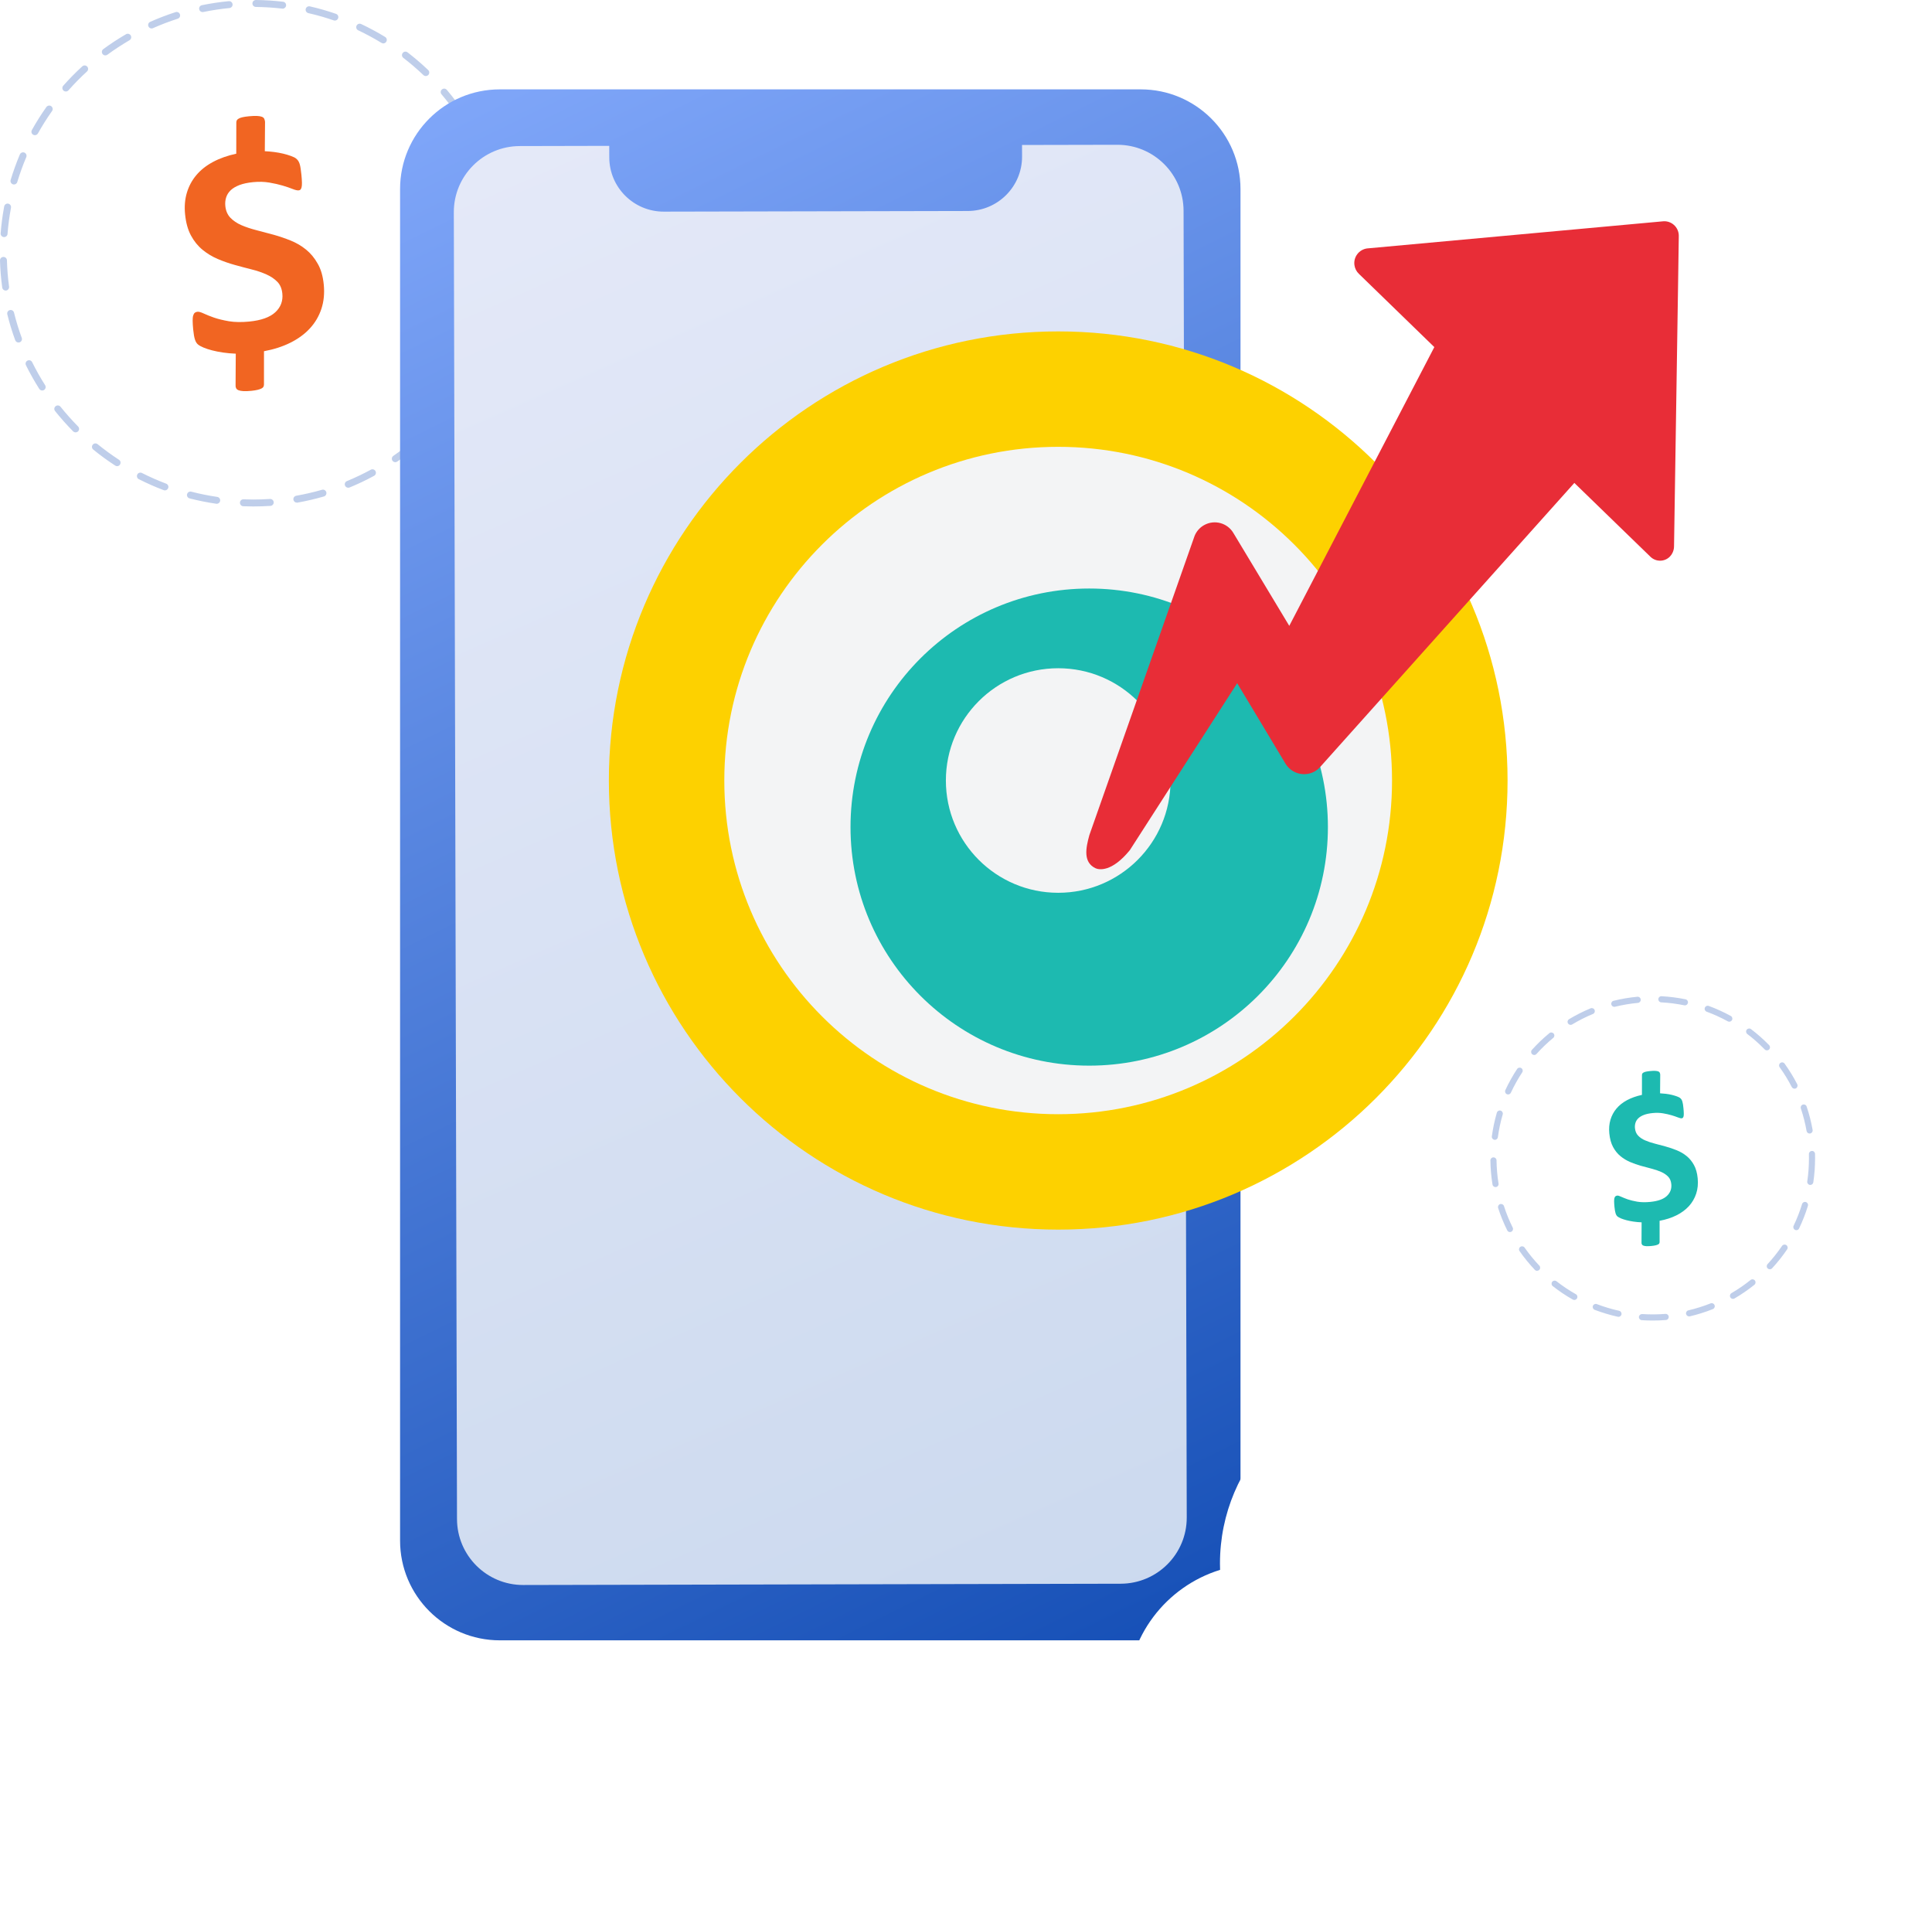 <svg width="249" height="247" viewBox="0 0 249 247" fill="none" xmlns="http://www.w3.org/2000/svg">
<path opacity="0.5" d="M32.659 65.257C32.654 65.257 32.643 65.257 32.638 65.257C32.207 65.257 31.781 65.247 31.355 65.231C31.111 65.221 30.919 65.013 30.924 64.769C30.935 64.52 31.137 64.318 31.387 64.339C31.807 64.354 32.228 64.365 32.659 64.365C33.365 64.365 34.087 64.339 34.798 64.292C35.037 64.271 35.255 64.463 35.276 64.707C35.292 64.951 35.105 65.164 34.861 65.184C34.129 65.231 33.386 65.257 32.659 65.257ZM27.933 64.915C27.913 64.915 27.892 64.915 27.866 64.909C26.718 64.738 25.56 64.51 24.433 64.219C24.194 64.157 24.049 63.913 24.111 63.674C24.174 63.436 24.418 63.29 24.657 63.353C25.752 63.638 26.879 63.861 27.996 64.027C28.24 64.064 28.406 64.292 28.375 64.536C28.338 64.754 28.151 64.915 27.933 64.915ZM38.257 64.764C38.044 64.764 37.857 64.614 37.816 64.396C37.774 64.152 37.935 63.923 38.179 63.877C39.296 63.68 40.412 63.42 41.498 63.109C41.736 63.036 41.98 63.176 42.053 63.415C42.121 63.654 41.986 63.898 41.747 63.97C40.63 64.292 39.483 64.562 38.335 64.764C38.309 64.764 38.283 64.764 38.257 64.764ZM21.25 63.187C21.198 63.187 21.146 63.176 21.094 63.156C20.009 62.745 18.929 62.268 17.89 61.744C17.672 61.635 17.584 61.365 17.693 61.142C17.802 60.924 18.072 60.836 18.295 60.945C19.308 61.459 20.357 61.92 21.416 62.32C21.645 62.408 21.764 62.668 21.676 62.896C21.598 63.078 21.432 63.187 21.25 63.187ZM44.883 62.844C44.707 62.844 44.541 62.74 44.468 62.569C44.374 62.341 44.483 62.081 44.712 61.988C45.761 61.557 46.794 61.064 47.786 60.525C48.004 60.405 48.274 60.488 48.394 60.701C48.513 60.919 48.43 61.189 48.217 61.308C47.194 61.863 46.13 62.372 45.055 62.813C44.998 62.834 44.941 62.844 44.883 62.844ZM15.091 60.063C15.008 60.063 14.925 60.042 14.847 59.99C13.876 59.357 12.92 58.662 12.017 57.925C11.825 57.769 11.799 57.489 11.954 57.297C12.11 57.105 12.391 57.079 12.583 57.235C13.466 57.951 14.39 58.626 15.335 59.243C15.543 59.378 15.6 59.653 15.465 59.861C15.382 59.995 15.242 60.063 15.091 60.063ZM50.949 59.554C50.809 59.554 50.668 59.487 50.58 59.362C50.44 59.16 50.492 58.88 50.694 58.74C51.624 58.096 52.533 57.396 53.39 56.654C53.577 56.493 53.857 56.514 54.018 56.7C54.179 56.887 54.158 57.167 53.971 57.328C53.088 58.091 52.159 58.812 51.203 59.471C51.12 59.528 51.032 59.554 50.949 59.554ZM9.742 55.709C9.628 55.709 9.514 55.668 9.425 55.58C8.605 54.749 7.821 53.872 7.099 52.964C6.943 52.772 6.974 52.492 7.172 52.336C7.364 52.186 7.644 52.217 7.8 52.409C8.506 53.291 9.27 54.147 10.064 54.952C10.236 55.128 10.236 55.408 10.059 55.585C9.971 55.663 9.856 55.709 9.742 55.709ZM56.168 55.045C56.059 55.045 55.95 55.004 55.861 54.926C55.68 54.76 55.669 54.474 55.841 54.293C56.614 53.462 57.352 52.586 58.032 51.683C58.178 51.485 58.458 51.444 58.66 51.594C58.858 51.745 58.899 52.025 58.749 52.222C58.053 53.151 57.295 54.054 56.495 54.905C56.407 54.998 56.287 55.045 56.168 55.045ZM5.442 50.318C5.292 50.318 5.151 50.245 5.063 50.11C4.44 49.13 3.858 48.102 3.344 47.059C3.235 46.836 3.324 46.571 3.547 46.462C3.765 46.353 4.035 46.442 4.144 46.665C4.643 47.677 5.209 48.678 5.816 49.633C5.946 49.84 5.889 50.115 5.676 50.25C5.608 50.292 5.525 50.318 5.442 50.318ZM60.317 49.534C60.239 49.534 60.161 49.514 60.089 49.472C59.876 49.347 59.808 49.072 59.933 48.86C60.514 47.889 61.044 46.872 61.517 45.845C61.62 45.622 61.885 45.523 62.109 45.627C62.332 45.731 62.431 45.995 62.327 46.218C61.839 47.277 61.293 48.32 60.696 49.316C60.618 49.456 60.468 49.534 60.317 49.534ZM2.384 44.133C2.202 44.133 2.03 44.018 1.963 43.842C1.563 42.752 1.22 41.626 0.94 40.495C0.883 40.256 1.028 40.013 1.267 39.955C1.506 39.893 1.75 40.044 1.807 40.282C2.077 41.382 2.415 42.477 2.804 43.536C2.887 43.769 2.768 44.024 2.539 44.107C2.487 44.122 2.436 44.133 2.384 44.133ZM63.194 43.261C63.147 43.261 63.101 43.256 63.054 43.24C62.82 43.162 62.696 42.908 62.773 42.674C63.132 41.605 63.433 40.5 63.677 39.39C63.729 39.151 63.968 38.995 64.207 39.047C64.445 39.099 64.601 39.338 64.549 39.577C64.3 40.718 63.989 41.855 63.62 42.955C63.557 43.147 63.381 43.261 63.194 43.261ZM0.727 37.439C0.509 37.439 0.317 37.278 0.286 37.05C0.13 35.898 0.031 34.725 -1.92545e-05 33.562C-0.005 33.313 0.187 33.111 0.436 33.106C0.441 33.106 0.447 33.106 0.447 33.106C0.685 33.106 0.888 33.298 0.893 33.542C0.924 34.673 1.018 35.815 1.168 36.935C1.2 37.179 1.028 37.402 0.784 37.439C0.769 37.439 0.748 37.439 0.727 37.439ZM64.659 36.526C64.643 36.526 64.627 36.526 64.612 36.526C64.368 36.499 64.186 36.282 64.217 36.032C64.337 34.912 64.399 33.765 64.399 32.634C64.399 32.032 64.383 31.419 64.347 30.812C64.331 30.569 64.523 30.356 64.767 30.34C65.017 30.345 65.225 30.517 65.24 30.761C65.276 31.388 65.292 32.016 65.292 32.634C65.292 33.801 65.23 34.974 65.105 36.126C65.079 36.354 64.887 36.526 64.659 36.526ZM0.53 30.548C0.519 30.548 0.509 30.548 0.493 30.548C0.249 30.527 0.062 30.314 0.083 30.07C0.171 28.908 0.327 27.741 0.54 26.599C0.587 26.355 0.82 26.194 1.059 26.241C1.303 26.288 1.459 26.521 1.418 26.76C1.21 27.87 1.059 29.007 0.971 30.133C0.961 30.371 0.763 30.548 0.53 30.548ZM64.409 27.797C64.196 27.797 64.004 27.642 63.968 27.424C63.781 26.308 63.537 25.188 63.23 24.098C63.163 23.859 63.303 23.615 63.542 23.548C63.781 23.485 64.025 23.62 64.092 23.859C64.404 24.98 64.659 26.127 64.851 27.279C64.892 27.523 64.726 27.751 64.482 27.792C64.461 27.797 64.435 27.797 64.409 27.797ZM1.802 23.771C1.76 23.771 1.714 23.766 1.672 23.75C1.433 23.677 1.303 23.428 1.371 23.195C1.708 22.079 2.108 20.974 2.56 19.9C2.659 19.672 2.918 19.568 3.147 19.661C3.375 19.76 3.479 20.019 3.386 20.247C2.944 21.291 2.555 22.365 2.228 23.449C2.171 23.646 1.994 23.771 1.802 23.771ZM62.56 21.156C62.384 21.156 62.212 21.047 62.145 20.875C61.724 19.822 61.242 18.784 60.712 17.788C60.597 17.57 60.681 17.3 60.899 17.186C61.117 17.067 61.387 17.155 61.501 17.373C62.046 18.4 62.54 19.469 62.976 20.549C63.069 20.777 62.955 21.036 62.727 21.13C62.675 21.145 62.618 21.156 62.56 21.156ZM4.497 17.419C4.424 17.419 4.347 17.399 4.279 17.362C4.061 17.243 3.988 16.973 4.108 16.755C4.674 15.738 5.302 14.742 5.977 13.792C6.123 13.59 6.398 13.543 6.6 13.683C6.803 13.829 6.85 14.104 6.709 14.306C6.055 15.23 5.442 16.2 4.892 17.186C4.804 17.337 4.653 17.419 4.497 17.419ZM59.33 15.064C59.185 15.064 59.045 14.996 58.962 14.867C58.328 13.927 57.632 13.014 56.905 12.153C56.744 11.966 56.77 11.681 56.957 11.525C57.144 11.364 57.43 11.39 57.586 11.577C58.339 12.464 59.05 13.403 59.699 14.368C59.839 14.571 59.782 14.851 59.58 14.991C59.502 15.038 59.413 15.064 59.33 15.064ZM8.485 11.789C8.382 11.789 8.272 11.753 8.189 11.675C8.002 11.514 7.987 11.229 8.148 11.047C8.916 10.176 9.747 9.335 10.604 8.551C10.786 8.385 11.066 8.396 11.238 8.577C11.404 8.759 11.393 9.044 11.212 9.21C10.376 9.973 9.571 10.793 8.823 11.639C8.729 11.738 8.61 11.789 8.485 11.789ZM54.875 9.797C54.766 9.797 54.651 9.755 54.568 9.672C53.748 8.894 52.881 8.147 51.982 7.457C51.785 7.306 51.749 7.026 51.899 6.829C52.05 6.632 52.33 6.595 52.528 6.746C53.452 7.457 54.345 8.225 55.186 9.024C55.363 9.195 55.373 9.475 55.202 9.657C55.108 9.75 54.989 9.797 54.875 9.797ZM13.575 7.135C13.44 7.135 13.299 7.073 13.216 6.953C13.071 6.756 13.112 6.476 13.31 6.331C14.25 5.64 15.231 4.997 16.239 4.411C16.451 4.286 16.727 4.359 16.851 4.572C16.976 4.784 16.903 5.059 16.69 5.184C15.714 5.755 14.753 6.382 13.839 7.052C13.761 7.109 13.668 7.135 13.575 7.135ZM49.401 5.594C49.323 5.594 49.24 5.573 49.168 5.526C48.202 4.935 47.189 4.39 46.166 3.907C45.943 3.804 45.849 3.534 45.953 3.311C46.057 3.087 46.322 2.994 46.55 3.098C47.599 3.596 48.638 4.151 49.635 4.758C49.848 4.888 49.91 5.163 49.786 5.371C49.697 5.516 49.552 5.594 49.401 5.594ZM19.541 3.669C19.37 3.669 19.209 3.57 19.131 3.404C19.032 3.181 19.131 2.916 19.36 2.812C20.424 2.34 21.525 1.92 22.631 1.562C22.87 1.489 23.119 1.619 23.192 1.852C23.27 2.086 23.14 2.34 22.901 2.413C21.826 2.761 20.756 3.165 19.718 3.627C19.661 3.658 19.604 3.669 19.541 3.669ZM43.159 2.652C43.113 2.652 43.061 2.646 43.014 2.626C41.944 2.257 40.843 1.941 39.737 1.692C39.498 1.635 39.348 1.396 39.4 1.157C39.452 0.918 39.696 0.768 39.934 0.82C41.072 1.079 42.204 1.401 43.305 1.785C43.538 1.868 43.663 2.122 43.58 2.351C43.518 2.537 43.341 2.652 43.159 2.652ZM26.111 1.557C25.903 1.557 25.716 1.411 25.674 1.199C25.622 0.955 25.778 0.721 26.022 0.669C27.16 0.436 28.328 0.259 29.486 0.15C29.725 0.13 29.948 0.306 29.974 0.55C30 0.794 29.818 1.012 29.574 1.038C28.447 1.147 27.31 1.318 26.204 1.546C26.173 1.557 26.142 1.557 26.111 1.557ZM36.429 1.116C36.413 1.116 36.393 1.116 36.377 1.11C35.255 0.981 34.113 0.908 32.976 0.893C32.727 0.893 32.529 0.69 32.534 0.441C32.534 0.192 32.732 0.005 32.986 0C34.155 0.01 35.328 0.088 36.481 0.223C36.725 0.254 36.902 0.472 36.87 0.721C36.845 0.95 36.652 1.116 36.429 1.116Z" fill="#809FD7"/>
<path d="M41.727 36.664C41.839 37.8 41.737 38.842 41.423 39.791C41.11 40.739 40.614 41.585 39.939 42.314C39.265 43.047 38.422 43.662 37.417 44.162C36.412 44.662 35.279 45.023 34.023 45.256L34.021 49.537C34.016 49.642 33.999 49.737 33.961 49.825C33.922 49.907 33.84 49.982 33.721 50.046C33.602 50.11 33.436 50.173 33.217 50.226C33.003 50.278 32.731 50.326 32.401 50.358C31.977 50.4 31.634 50.413 31.371 50.397C31.109 50.381 30.901 50.344 30.75 50.286C30.598 50.228 30.49 50.139 30.432 50.025C30.374 49.911 30.35 49.778 30.362 49.63L30.386 45.572C29.81 45.55 29.262 45.499 28.749 45.425C28.235 45.35 27.767 45.255 27.339 45.146C26.916 45.036 26.544 44.916 26.234 44.785C25.918 44.654 25.681 44.521 25.516 44.386C25.352 44.251 25.216 44.035 25.125 43.747C25.028 43.454 24.954 43.018 24.897 42.44C24.853 41.99 24.832 41.617 24.83 41.325C24.827 41.034 24.851 40.802 24.903 40.64C24.955 40.474 25.027 40.357 25.119 40.291C25.212 40.219 25.323 40.182 25.457 40.169C25.628 40.152 25.89 40.225 26.241 40.389C26.591 40.553 27.036 40.733 27.571 40.921C28.111 41.108 28.758 41.263 29.506 41.393C30.259 41.517 31.132 41.531 32.119 41.434C33.665 41.282 34.784 40.88 35.482 40.233C36.18 39.586 36.483 38.784 36.389 37.834C36.327 37.199 36.115 36.693 35.75 36.317C35.384 35.941 34.92 35.621 34.347 35.365C33.774 35.108 33.136 34.889 32.43 34.714C31.724 34.538 31.001 34.343 30.261 34.139C29.521 33.935 28.791 33.679 28.072 33.374C27.354 33.069 26.699 32.674 26.103 32.185C25.507 31.696 25.009 31.083 24.613 30.345C24.211 29.602 23.96 28.689 23.852 27.589C23.755 26.597 23.832 25.682 24.083 24.839C24.334 23.996 24.74 23.236 25.3 22.571C25.861 21.901 26.578 21.335 27.445 20.87C28.312 20.404 29.316 20.05 30.45 19.803L30.457 15.783C30.463 15.678 30.48 15.582 30.519 15.505C30.558 15.428 30.64 15.353 30.758 15.284C30.877 15.215 31.043 15.152 31.252 15.105C31.461 15.058 31.739 15.015 32.08 14.982C32.488 14.942 32.831 14.929 33.109 14.938C33.382 14.953 33.599 14.989 33.751 15.047C33.903 15.105 34.005 15.194 34.058 15.309C34.111 15.424 34.145 15.556 34.159 15.701L34.129 19.484C34.501 19.499 34.901 19.533 35.318 19.586C35.736 19.639 36.129 19.71 36.498 19.799C36.866 19.888 37.205 19.99 37.508 20.101C37.811 20.212 38.025 20.316 38.15 20.419C38.275 20.521 38.368 20.622 38.441 20.729C38.509 20.837 38.569 20.972 38.621 21.128C38.669 21.291 38.714 21.484 38.747 21.716C38.785 21.947 38.817 22.215 38.846 22.514C38.886 22.922 38.909 23.259 38.914 23.529C38.92 23.795 38.903 24 38.865 24.144C38.827 24.289 38.774 24.388 38.717 24.44C38.654 24.493 38.579 24.522 38.486 24.531C38.315 24.547 38.053 24.485 37.706 24.347C37.358 24.209 36.932 24.063 36.432 23.914C35.932 23.765 35.355 23.634 34.713 23.525C34.071 23.416 33.37 23.396 32.616 23.47C31.928 23.537 31.346 23.662 30.872 23.839C30.395 24.021 30.02 24.241 29.738 24.508C29.456 24.776 29.262 25.081 29.15 25.426C29.038 25.771 29.001 26.14 29.04 26.537C29.101 27.157 29.317 27.662 29.689 28.053C30.062 28.444 30.537 28.763 31.114 29.014C31.692 29.265 32.339 29.477 33.056 29.662C33.774 29.848 34.508 30.041 35.253 30.244C35.999 30.453 36.738 30.704 37.466 30.997C38.194 31.291 38.858 31.679 39.449 32.163C40.044 32.647 40.542 33.25 40.947 33.977C41.367 34.697 41.622 35.595 41.727 36.664Z" fill="#F16522"/>
<path d="M147.02 211.359H64.42C57.321 211.359 51.562 205.61 51.562 198.511V24.363C51.562 17.27 57.316 11.515 64.42 11.515H147.02C154.119 11.515 159.878 17.264 159.878 24.363V198.517C159.873 205.61 154.119 211.359 147.02 211.359Z" fill="url(#paint0_linear_1230_3317)"/>
<path d="M143.998 18.655L131.721 18.681L131.727 20.16C131.737 24.031 128.6 27.18 124.726 27.186L85.555 27.269C81.681 27.279 78.529 24.145 78.524 20.274L78.519 18.795L66.99 18.821C62.285 18.831 58.479 22.651 58.489 27.352C58.489 27.352 58.489 27.352 58.489 27.357L58.899 195.73C58.91 200.431 62.727 204.235 67.432 204.23C67.432 204.23 67.432 204.23 67.437 204.23L144.444 204.064C149.149 204.053 152.961 200.234 152.95 195.528L152.54 27.154C152.53 22.448 148.703 18.645 143.998 18.655Z" fill="url(#paint1_linear_1230_3317)"/>
<path d="M136.385 158.438C168.37 158.438 194.298 132.53 194.298 100.57C194.298 68.611 168.37 42.702 136.385 42.702C104.401 42.702 78.472 68.611 78.472 100.57C78.472 132.53 104.401 158.438 136.385 158.438Z" fill="#FDD100"/>
<path d="M136.38 143.567C160.144 143.567 179.409 124.316 179.409 100.57C179.409 76.824 160.144 57.574 136.38 57.574C112.615 57.574 93.35 76.824 93.35 100.57C93.35 124.316 112.615 143.567 136.38 143.567Z" fill="#F3F4F5"/>
<g filter="url(#filter0_d_1230_3317)">
<path d="M136.38 131.31C153.37 131.31 167.143 117.547 167.143 100.57C167.143 83.593 153.37 69.831 136.38 69.831C119.389 69.831 105.616 83.593 105.616 100.57C105.616 117.547 119.389 131.31 136.38 131.31Z" fill="#1DBAB0"/>
</g>
<path d="M136.385 115.037C144.381 115.037 150.863 108.56 150.863 100.57C150.863 92.58 144.381 86.103 136.385 86.103C128.389 86.103 121.907 92.58 121.907 100.57C121.907 108.56 128.389 115.037 136.385 115.037Z" fill="#F3F4F5"/>
<g filter="url(#filter1_d_1230_3317)">
<path d="M210.272 30.769L210.365 24.448C210.402 23.416 209.597 22.549 208.564 22.508C208.501 22.508 208.434 22.508 208.371 22.513L170.197 26.01C169.154 26.151 168.421 27.11 168.561 28.154C168.619 28.584 168.821 28.984 169.138 29.285L178.859 38.724L169.185 57.311L167.513 60.523L166.427 62.608L164.802 65.732L161.307 72.447L160.164 74.642L154.779 65.696L152.982 62.712C152.214 61.373 150.511 60.907 149.166 61.675C148.626 61.981 148.205 62.463 147.966 63.039L134.402 101.599C133.924 103.316 133.597 105.091 135.17 105.864C135.617 106.082 137.273 106.414 139.615 103.545L153.45 82.031L155.434 85.331L159.645 92.347C160.221 93.343 161.348 93.888 162.485 93.722C163.103 93.634 163.67 93.338 164.096 92.881L166.24 90.484L178.08 77.257L179.654 75.498L196.905 56.226L202.441 61.597L206.704 65.732C207.405 66.422 208.532 66.417 209.218 65.717C209.358 65.571 209.477 65.405 209.561 65.224C209.685 64.964 209.753 64.679 209.753 64.394L210.272 30.769Z" fill="#E82D37"/>
</g>
<g filter="url(#filter2_d_1230_3317)">
<path d="M214.358 229.552C223.763 229.552 231.386 221.935 231.386 212.537C231.386 203.316 224.048 195.818 214.888 195.538C214.696 189.13 209.435 183.993 202.975 183.993C200.508 183.993 198.213 184.745 196.307 186.027C192.672 177.74 184.389 171.954 174.756 171.954C161.763 171.954 151.232 182.477 151.232 195.46C151.232 195.735 151.237 196.005 151.247 196.28C144.299 198.423 139.246 204.889 139.246 212.537C139.246 221.935 146.869 229.552 156.274 229.552H214.358Z" fill="white"/>
</g>
<path opacity="0.5" d="M213.008 170.153C212.541 170.153 212.063 170.138 211.595 170.107C211.377 170.091 211.211 169.904 211.227 169.686C211.242 169.469 211.434 169.313 211.647 169.318C212.644 169.386 213.657 169.375 214.644 169.297C214.862 169.282 215.054 169.443 215.07 169.661C215.085 169.878 214.924 170.07 214.706 170.086C214.145 170.133 213.574 170.153 213.008 170.153ZM208.594 169.676C208.568 169.676 208.537 169.671 208.511 169.666C207.498 169.443 206.496 169.142 205.525 168.773C205.322 168.695 205.218 168.467 205.296 168.265C205.374 168.062 205.603 167.959 205.805 168.036C206.74 168.394 207.706 168.68 208.677 168.898C208.89 168.944 209.025 169.157 208.978 169.37C208.937 169.552 208.776 169.676 208.594 169.676ZM217.692 169.619C217.51 169.619 217.349 169.494 217.308 169.313C217.256 169.1 217.391 168.887 217.604 168.841C218.575 168.612 219.536 168.311 220.46 167.943C220.662 167.86 220.891 167.959 220.974 168.166C221.057 168.368 220.958 168.597 220.751 168.68C219.79 169.064 218.788 169.38 217.78 169.614C217.749 169.614 217.718 169.619 217.692 169.619ZM202.897 167.502C202.83 167.502 202.762 167.486 202.705 167.45C201.801 166.941 200.934 166.355 200.119 165.717C199.947 165.582 199.916 165.333 200.051 165.162C200.186 164.99 200.436 164.959 200.607 165.094C201.391 165.706 202.227 166.267 203.1 166.76C203.292 166.869 203.354 167.108 203.25 167.3C203.167 167.429 203.037 167.502 202.897 167.502ZM223.352 167.362C223.217 167.362 223.082 167.294 223.01 167.165C222.901 166.978 222.963 166.734 223.15 166.625C224.012 166.122 224.843 165.551 225.617 164.928C225.788 164.788 226.037 164.819 226.172 164.99C226.307 165.162 226.281 165.411 226.11 165.546C225.305 166.194 224.443 166.786 223.545 167.31C223.487 167.346 223.42 167.362 223.352 167.362ZM198.099 163.745C197.995 163.745 197.891 163.704 197.813 163.621C197.102 162.868 196.437 162.059 195.845 161.208C195.72 161.031 195.762 160.782 195.944 160.658C196.12 160.533 196.369 160.575 196.494 160.756C197.065 161.571 197.699 162.349 198.39 163.076C198.54 163.231 198.535 163.486 198.374 163.636C198.296 163.709 198.197 163.745 198.099 163.745ZM228.099 163.548C228.005 163.548 227.907 163.512 227.829 163.444C227.668 163.294 227.657 163.045 227.808 162.884C228.488 162.147 229.112 161.358 229.672 160.538C229.797 160.357 230.041 160.31 230.223 160.434C230.405 160.559 230.451 160.803 230.327 160.984C229.745 161.841 229.096 162.661 228.39 163.423C228.312 163.506 228.203 163.548 228.099 163.548ZM194.609 158.753C194.464 158.753 194.323 158.675 194.256 158.535C193.794 157.606 193.399 156.636 193.082 155.65C193.015 155.443 193.129 155.219 193.337 155.152C193.544 155.085 193.768 155.199 193.835 155.406C194.136 156.351 194.516 157.285 194.962 158.177C195.061 158.374 194.978 158.608 194.786 158.707C194.728 158.743 194.666 158.753 194.609 158.753ZM231.521 158.509C231.464 158.509 231.407 158.499 231.35 158.468C231.152 158.374 231.069 158.136 231.163 157.939C231.594 157.036 231.963 156.102 232.253 155.147C232.316 154.939 232.534 154.82 232.747 154.887C232.954 154.95 233.074 155.173 233.006 155.38C232.705 156.366 232.321 157.347 231.874 158.281C231.812 158.426 231.672 158.509 231.521 158.509ZM192.745 152.957C192.553 152.957 192.386 152.817 192.355 152.625C192.189 151.608 192.101 150.565 192.085 149.527C192.08 149.309 192.257 149.128 192.475 149.128H192.48C192.698 149.128 192.875 149.299 192.875 149.517C192.89 150.518 192.973 151.52 193.134 152.5C193.171 152.718 193.025 152.921 192.807 152.952C192.786 152.957 192.765 152.957 192.745 152.957ZM233.313 152.682C233.292 152.682 233.271 152.682 233.256 152.677C233.037 152.646 232.892 152.443 232.923 152.231C233.069 151.25 233.141 150.243 233.141 149.247C233.141 149.065 233.141 148.889 233.136 148.707C233.131 148.489 233.302 148.308 233.52 148.303C233.739 148.287 233.92 148.469 233.925 148.687C233.931 148.873 233.931 149.06 233.931 149.247C233.931 150.285 233.853 151.328 233.702 152.35C233.671 152.542 233.505 152.682 233.313 152.682ZM192.662 146.87C192.646 146.87 192.625 146.87 192.61 146.865C192.392 146.834 192.241 146.637 192.272 146.419C192.412 145.392 192.63 144.369 192.916 143.373C192.978 143.165 193.191 143.041 193.404 143.103C193.612 143.165 193.731 143.383 193.674 143.591C193.394 144.546 193.186 145.532 193.051 146.518C193.03 146.725 192.859 146.87 192.662 146.87ZM233.224 146.056C233.037 146.056 232.871 145.921 232.835 145.729C232.664 144.748 232.414 143.773 232.098 142.828C232.03 142.621 232.139 142.397 232.347 142.33C232.555 142.263 232.778 142.371 232.845 142.579C233.178 143.56 233.432 144.577 233.614 145.594C233.65 145.807 233.51 146.014 233.292 146.051C233.266 146.051 233.245 146.056 233.224 146.056ZM194.37 141.022C194.313 141.022 194.256 141.012 194.204 140.986C194.007 140.893 193.918 140.659 194.012 140.462C194.448 139.523 194.957 138.609 195.528 137.743C195.648 137.561 195.892 137.509 196.073 137.629C196.255 137.748 196.307 137.992 196.188 138.174C195.637 139.009 195.149 139.886 194.728 140.789C194.661 140.939 194.521 141.022 194.37 141.022ZM231.282 140.28C231.137 140.28 231.002 140.202 230.929 140.068C230.472 139.18 229.948 138.324 229.366 137.515C229.236 137.338 229.278 137.089 229.454 136.965C229.631 136.835 229.88 136.876 230.005 137.053C230.612 137.893 231.158 138.786 231.63 139.704C231.729 139.896 231.651 140.135 231.459 140.239C231.402 140.27 231.339 140.28 231.282 140.28ZM197.73 135.937C197.637 135.937 197.543 135.906 197.465 135.833C197.304 135.688 197.289 135.439 197.434 135.278C198.125 134.51 198.883 133.784 199.683 133.125C199.849 132.985 200.098 133.011 200.238 133.177C200.378 133.343 200.352 133.592 200.186 133.732C199.418 134.365 198.691 135.065 198.026 135.807C197.943 135.896 197.839 135.937 197.73 135.937ZM227.725 135.34C227.621 135.34 227.517 135.299 227.439 135.221C226.744 134.505 225.991 133.836 225.196 133.234C225.025 133.104 224.988 132.855 225.123 132.678C225.258 132.507 225.502 132.471 225.679 132.606C226.505 133.234 227.289 133.929 228.011 134.671C228.161 134.827 228.161 135.076 228 135.231C227.922 135.304 227.824 135.34 227.725 135.34ZM202.425 132.056C202.289 132.056 202.16 131.988 202.087 131.864C201.973 131.677 202.035 131.433 202.222 131.324C203.11 130.79 204.045 130.317 205 129.923C205.203 129.84 205.431 129.933 205.514 130.136C205.597 130.338 205.504 130.566 205.301 130.65C204.382 131.028 203.484 131.485 202.627 131.999C202.565 132.04 202.497 132.056 202.425 132.056ZM222.875 131.646C222.812 131.646 222.745 131.63 222.683 131.599C221.81 131.122 220.891 130.701 219.956 130.359C219.754 130.281 219.645 130.058 219.723 129.85C219.8 129.648 220.024 129.539 220.231 129.617C221.203 129.975 222.158 130.411 223.067 130.909C223.259 131.013 223.326 131.251 223.223 131.443C223.15 131.573 223.015 131.646 222.875 131.646ZM208.054 129.731C207.877 129.731 207.716 129.612 207.669 129.43C207.618 129.217 207.747 129.005 207.96 128.953C208.968 128.704 210.001 128.527 211.029 128.434C211.253 128.408 211.44 128.574 211.46 128.792C211.481 129.01 211.32 129.202 211.102 129.223C210.11 129.316 209.113 129.482 208.147 129.721C208.116 129.726 208.085 129.731 208.054 129.731ZM217.152 129.544C217.126 129.544 217.1 129.539 217.074 129.534C216.098 129.337 215.101 129.207 214.104 129.155C213.886 129.145 213.719 128.958 213.73 128.74C213.74 128.522 213.927 128.351 214.145 128.366C215.184 128.423 216.222 128.553 217.235 128.761C217.448 128.802 217.588 129.015 217.541 129.228C217.5 129.42 217.334 129.544 217.152 129.544Z" fill="#809FD7"/>
<path d="M218.801 151.817C218.872 152.54 218.807 153.203 218.606 153.812C218.404 154.416 218.092 154.952 217.663 155.422C217.234 155.886 216.699 156.283 216.057 156.601C215.415 156.92 214.697 157.152 213.892 157.299L213.894 160.026C213.89 160.094 213.88 160.152 213.854 160.207C213.828 160.261 213.78 160.308 213.701 160.347C213.622 160.391 213.516 160.428 213.378 160.462C213.241 160.496 213.066 160.524 212.859 160.544C212.59 160.571 212.372 160.582 212.204 160.572C212.037 160.563 211.904 160.539 211.806 160.502C211.709 160.464 211.64 160.408 211.608 160.339C211.569 160.264 211.556 160.182 211.562 160.088L211.574 157.5C211.207 157.484 210.86 157.456 210.532 157.405C210.203 157.359 209.905 157.294 209.632 157.227C209.359 157.155 209.127 157.078 208.926 156.999C208.725 156.915 208.576 156.83 208.468 156.747C208.361 156.658 208.28 156.526 208.22 156.339C208.16 156.152 208.111 155.875 208.075 155.503C208.047 155.219 208.034 154.98 208.031 154.793C208.029 154.605 208.045 154.458 208.077 154.356C208.108 154.248 208.153 154.176 208.217 154.133C208.276 154.091 208.346 154.063 208.434 154.055C208.542 154.044 208.709 154.09 208.933 154.199C209.157 154.302 209.44 154.415 209.78 154.538C210.126 154.655 210.538 154.755 211.015 154.839C211.493 154.917 212.052 154.93 212.683 154.868C213.67 154.771 214.381 154.519 214.825 154.105C215.27 153.691 215.46 153.182 215.401 152.578C215.361 152.175 215.225 151.85 214.993 151.612C214.761 151.374 214.464 151.168 214.099 151.006C213.733 150.844 213.328 150.706 212.878 150.589C212.429 150.477 211.968 150.355 211.496 150.219C211.024 150.088 210.559 149.925 210.101 149.73C209.644 149.535 209.228 149.284 208.848 148.972C208.468 148.66 208.153 148.269 207.898 147.798C207.643 147.328 207.481 146.739 207.412 146.042C207.35 145.412 207.397 144.829 207.558 144.286C207.719 143.749 207.974 143.265 208.334 142.839C208.694 142.412 209.149 142.05 209.699 141.756C210.255 141.461 210.89 141.232 211.616 141.078L211.62 138.517C211.624 138.449 211.634 138.391 211.66 138.341C211.686 138.292 211.734 138.245 211.813 138.201C211.887 138.157 211.993 138.115 212.126 138.087C212.258 138.058 212.433 138.031 212.655 138.009C212.914 137.983 213.132 137.972 213.31 137.981C213.483 137.99 213.621 138.013 213.719 138.05C213.816 138.088 213.879 138.144 213.912 138.214C213.946 138.289 213.964 138.37 213.973 138.463L213.954 140.874C214.195 140.887 214.448 140.909 214.712 140.94C214.976 140.972 215.231 141.02 215.466 141.075C215.702 141.135 215.917 141.197 216.111 141.267C216.306 141.337 216.443 141.406 216.522 141.466C216.602 141.532 216.66 141.599 216.709 141.667C216.752 141.736 216.792 141.821 216.823 141.922C216.853 142.023 216.882 142.151 216.906 142.294C216.931 142.443 216.948 142.613 216.967 142.805C216.993 143.068 217.008 143.28 217.009 143.452C217.016 143.624 217.002 143.75 216.98 143.846C216.953 143.937 216.923 144.003 216.884 144.033C216.845 144.068 216.795 144.088 216.738 144.094C216.63 144.105 216.464 144.064 216.242 143.976C216.019 143.888 215.749 143.795 215.432 143.701C215.11 143.607 214.747 143.523 214.338 143.454C213.929 143.384 213.479 143.371 213.004 143.418C212.565 143.461 212.196 143.539 211.889 143.652C211.587 143.766 211.346 143.909 211.164 144.078C210.982 144.247 210.861 144.442 210.788 144.663C210.716 144.883 210.692 145.12 210.717 145.368C210.756 145.766 210.892 146.086 211.13 146.334C211.368 146.582 211.67 146.787 212.04 146.943C212.41 147.1 212.821 147.242 213.281 147.358C213.741 147.475 214.208 147.601 214.685 147.732C215.162 147.862 215.632 148.024 216.099 148.213C216.567 148.402 216.987 148.647 217.367 148.954C217.747 149.261 218.066 149.647 218.321 150.112C218.569 150.562 218.734 151.135 218.801 151.817Z" fill="#1DBAB0"/>
<defs>
<filter id="filter0_d_1230_3317" x="99.617" y="65.831" width="81.527" height="81.479" filterUnits="userSpaceOnUse" color-interpolation-filters="sRGB">
<feFlood flood-opacity="0" result="BackgroundImageFix"/>
<feColorMatrix in="SourceAlpha" type="matrix" values="0 0 0 0 0 0 0 0 0 0 0 0 0 0 0 0 0 0 127 0" result="hardAlpha"/>
<feOffset dx="4" dy="6"/>
<feGaussianBlur stdDeviation="5"/>
<feColorMatrix type="matrix" values="0 0 0 0 0.314 0 0 0 0 0.553 0 0 0 0 0.839 0 0 0 0.25 0"/>
<feBlend mode="normal" in2="BackgroundImageFix" result="effect1_dropShadow_1230_3317"/>
<feBlend mode="normal" in="SourceGraphic" in2="effect1_dropShadow_1230_3317" result="shape"/>
</filter>
<filter id="filter1_d_1230_3317" x="129.008" y="17.508" width="98.359" height="105.494" filterUnits="userSpaceOnUse" color-interpolation-filters="sRGB">
<feFlood flood-opacity="0" result="BackgroundImageFix"/>
<feColorMatrix in="SourceAlpha" type="matrix" values="0 0 0 0 0 0 0 0 0 0 0 0 0 0 0 0 0 0 127 0" result="hardAlpha"/>
<feOffset dx="6" dy="6"/>
<feGaussianBlur stdDeviation="5.5"/>
<feColorMatrix type="matrix" values="0 0 0 0 0.314 0 0 0 0 0.553 0 0 0 0 0.839 0 0 0 0.6 0"/>
<feBlend mode="normal" in2="BackgroundImageFix" result="effect1_dropShadow_1230_3317"/>
<feBlend mode="normal" in="SourceGraphic" in2="effect1_dropShadow_1230_3317" result="shape"/>
</filter>
<filter id="filter2_d_1230_3317" x="134.246" y="166.954" width="114.14" height="79.598" filterUnits="userSpaceOnUse" color-interpolation-filters="sRGB">
<feFlood flood-opacity="0" result="BackgroundImageFix"/>
<feColorMatrix in="SourceAlpha" type="matrix" values="0 0 0 0 0 0 0 0 0 0 0 0 0 0 0 0 0 0 127 0" result="hardAlpha"/>
<feOffset dx="6" dy="6"/>
<feGaussianBlur stdDeviation="5.5"/>
<feColorMatrix type="matrix" values="0 0 0 0 0.314 0 0 0 0 0.553 0 0 0 0 0.839 0 0 0 0.37 0"/>
<feBlend mode="normal" in2="BackgroundImageFix" result="effect1_dropShadow_1230_3317"/>
<feBlend mode="normal" in="SourceGraphic" in2="effect1_dropShadow_1230_3317" result="shape"/>
</filter>
<linearGradient id="paint0_linear_1230_3317" x1="48.238" y1="-5.258" x2="160.782" y2="223.58" gradientUnits="userSpaceOnUse">
<stop stop-color="#89AEFF"/>
<stop offset="1" stop-color="#0F4AB2"/>
</linearGradient>
<linearGradient id="paint1_linear_1230_3317" x1="58.999" y1="5.68" x2="159.375" y2="233.252" gradientUnits="userSpaceOnUse">
<stop stop-color="#E6EAF9"/>
<stop offset="1" stop-color="#C8D7ED"/>
</linearGradient>
</defs>
</svg>
